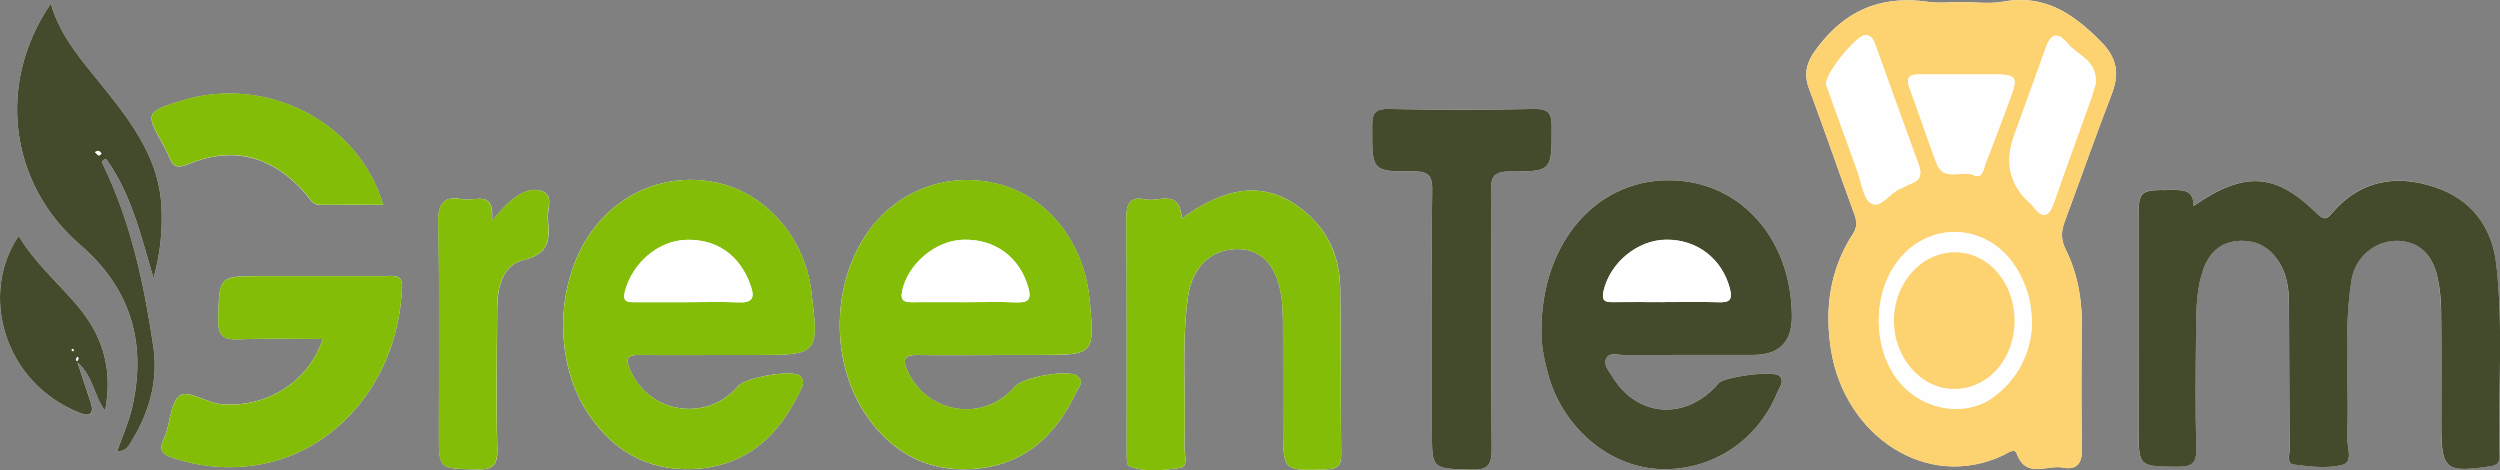 <svg xmlns="http://www.w3.org/2000/svg" id="Capa_2" viewBox="0 0 278.31 52.36"><rect x="0" y="0" width="278.31" height="52.36" fill="#808080" stroke="none"/><defs><style>      .cls-1 {        fill: #fdfefd;      }      .cls-2 {        fill: #434b2c;      }      .cls-3 {        fill: #fdd271;      }      .cls-4 {        fill: #83bd07;      }    </style></defs><g id="Capa_1-2" data-name="Capa_1"><g><path class="cls-1" d="M218.24.23c-1.16,0-2.35.14-3.49-.02-4.78-.69-8.69.55-11.88,4.39-1.41,1.7-2.3,3.09-1.47,5.3,1.72,4.59,3.3,9.23,4.99,13.83.31.84.42,1.48-.12,2.31-2.57,3.95-3.16,8.34-2.44,12.9,1.52,9.58,10.66,15.75,19.17,11.74.48-.23,1.26-.87,1.51-.19,1.05,2.86,3.38,1.22,5.11,1.56,1.57.32,2.2-.47,2.16-2.12-.09-4.41-.09-8.82-.01-13.23.05-3.13-.42-6.14-1.81-8.94-.54-1.08-.51-1.99-.12-3.06,1.77-4.75,3.43-9.53,5.26-14.26.88-2.29.56-4.02-1.23-5.83-3.05-3.08-6.26-5.28-10.9-4.43-1.53.28-3.15.04-4.73.04ZM244.18,22.94c.03-1.87-1.19-1.8-2.49-1.8-3.63.01-3.63-.02-3.63,3.73,0,7.58,0,15.16.01,22.74,0,4.37,0,4.29,4.3,4.34,1.6.02,2.16-.37,2.12-2.06-.12-4.41-.07-8.83-.02-13.24.02-2.24.04-4.52.8-6.67.63-1.77,1.82-2.99,3.8-3.16,2.01-.17,3.55.61,4.63,2.34.88,1.4,1.1,2.95,1.11,4.54.04,5.41.03,10.83.07,16.24,0,.62-.34,1.67.42,1.76,1.8.23,3.73.48,5.44.04,1.29-.33.51-2.05.55-3.12.25-5.82-.44-11.67.48-17.46.41-2.58,2.62-4.37,5.04-4.36,2.34.01,3.99,1.45,4.55,4.15.25,1.21.37,2.47.39,3.71.05,4.25.02,8.5.02,12.74,0,4.85.46,5.22,5.34,4.52.82-.12,1.18-.36,1.15-1.21-.2-7.07.43-14.16-.36-21.21-.48-4.29-2.83-7.35-6.88-8.69-4.24-1.4-8.25-.79-11.36,2.84-.58.68-.89.93-1.71.13-4.66-4.57-8.1-4.77-13.78-.85ZM171.6,37.29c0,.94.29,2.75.78,4.51,1.63,5.77,6.61,10.04,12.1,10.4,5.81.38,11.13-3,13.39-8.53.24-.58.82-1.18.23-1.81-.61-.65-6.15.06-6.79.81-3.59,4.2-9.08,3.84-11.85-.8-.37-.62-1.06-1.28-.61-2.03.38-.64,1.22-.32,1.85-.32,4.83-.02,9.66-.01,14.49-.01q4.33,0,4.29-4.36c-.08-8.4-5.44-14.64-12.92-15.06-8.53-.49-15.16,6.73-14.96,17.2ZM110.62,39.52c1.75,0,3.49,0,5.24,0,5.96,0,6.02-.07,5.44-6.13-.59-6.25-4.48-11.31-9.87-12.82-5.51-1.55-11.22.4-14.63,5.01-4.33,5.86-4.44,14.9-.22,20.87,3.05,4.32,7.28,6.3,12.5,5.69,5.17-.6,8.52-3.82,10.68-8.37.26-.55,1.05-1.3.13-1.94-1.05-.73-6.06.18-6.9,1.19-3.38,4.03-9.75,3.12-11.95-1.69-.57-1.24-.45-1.84,1.08-1.81,2.83.05,5.66.01,8.49.01ZM79.92,39.52c1.41,0,2.83,0,4.24,0,6.98,0,7.04-.08,6.14-7.22-.72-5.67-4.83-10.54-10.03-11.85-5.54-1.4-11.15.7-14.48,5.41-4.02,5.69-4.15,14.51-.27,20.26,3.01,4.47,7.25,6.58,12.58,6.02,5.18-.54,8.56-3.71,10.78-8.24.31-.63.88-1.36.2-2.03-.79-.78-6.07.13-6.9,1.1-3.48,4.1-9.99,3.08-12.06-1.84-.52-1.25-.26-1.64,1.05-1.62,2.91.04,5.82.01,8.74.01ZM131.56,24.32c-.21-3.37-2.59-1.79-4.07-2.12-1.65-.36-2.11.44-2.1,2.06.07,8.66.03,17.32.04,25.99,0,.56-.02,1.52.24,1.63,1.81.74,3.77.47,5.62.22,1.13-.15.53-1.56.56-2.38.21-5.57-.36-11.16.41-16.72.44-3.19,2.53-5.23,5.35-5.27,2.67-.05,4.37,1.59,4.98,4.93.19,1.06.22,2.15.23,3.23.03,3.91.02,7.83.02,11.74,0,4.83,0,4.78,4.76,4.63,1.28-.04,1.73-.37,1.71-1.7-.08-6.16,0-12.33-.11-18.49-.05-2.99-1.01-5.72-3.24-7.87-4.13-3.99-8.72-4.02-14.39.12ZM159.41,35.72v12.24c0,4.3,0,4.19,4.31,4.32,1.88.05,2.36-.45,2.34-2.33-.1-9.57-.01-19.14-.08-28.72-.01-1.6.39-2.15,2.07-2.14,4.75.01,4.7-.07,4.69-4.94,0-1.46-.28-2.05-1.9-2.02-5.41.1-10.82.11-16.23,0-1.68-.04-1.85.64-1.85,2.03,0,4.87-.05,4.96,4.66,4.92,1.74-.01,2.04.62,2.02,2.16-.08,4.83-.03,9.66-.03,14.48ZM35.93,37.74c-1.58,4.8-6.3,7.7-11.32,7.25-1.66-.15-3.7-1.65-4.61-.94-1.12.88-1.01,3.2-1.74,4.75-.62,1.32-.2,1.78.95,2.16,3.48,1.15,7,1.37,10.58.56,8.21-1.86,14.56-9.62,14.97-19.54.06-1.51-.98-1.25-1.86-1.25-4.58-.01-9.15,0-13.73,0-4.87,0-4.75,0-4.88,4.78-.05,2,.66,2.34,2.42,2.26,3.05-.13,6.11-.04,9.22-.04ZM5.65.41C-.4,9.24,1.02,20.44,8.93,27.26c5.69,4.91,7.43,11.02,5.76,18.2-.38,1.61-1.08,3.15-1.64,4.76,1.08.03,1.37-.74,1.74-1.36,1.91-3.17,2.82-6.66,2.28-10.28-1.04-6.99-2.52-13.9-5.64-20.33-.11-.23-.08-.45.39-.55,2.75,3.8,3.83,8.37,5.27,13.26.79-2.85.98-5.23.9-7.67-.17-5.35-3.11-9.35-6.25-13.29C9.41,7.07,6.81,4.33,5.65.41ZM54.77,24.55c.33-3.48-1.89-2.11-3.19-2.36-2.08-.4-2.84.29-2.79,2.61.17,7.82.07,15.64.07,23.46,0,3.99,0,3.89,4.12,4,1.81.05,2.44-.35,2.39-2.3-.14-5.24-.04-10.48-.01-15.72.01-2.3.63-4.75,2.93-5.29,2.84-.67,2.96-2.31,2.71-4.45-.13-1.09.68-2.66-.54-3.17-1.47-.62-2.88.36-4.02,1.41-.42.39-.78.85-1.65,1.81ZM42.65,22.8c-2.76-9.32-13.09-14.51-22.53-11.56-3.88,1.21-3.94,1.37-2.01,4.79.24.43.49.87.67,1.34.42,1.08.81,1.47,2.17.91,5.04-2.07,9.39-.89,13.03,3.24.47.54.75,1.31,1.69,1.3,2.3-.03,4.59,0,6.97,0ZM11.7,45.72c.92-4.74-.34-8.51-3.22-11.85-2.16-2.5-4.67-4.7-6.4-7.6-4.35,6.34-1.78,16.29,6.84,19.72,1.13.45,1.6.03,1.19-1.17-.44-1.31-.87-2.63-1.48-4.48,1.83,1.66,1.79,3.68,3.08,5.39Z"></path><path class="cls-3" d="M218.24.23c1.58,0,3.21.24,4.73-.04,4.64-.85,7.84,1.35,10.9,4.43,1.79,1.81,2.12,3.53,1.23,5.83-1.82,4.73-3.49,9.51-5.26,14.26-.4,1.07-.42,1.97.12,3.06,1.39,2.8,1.86,5.81,1.81,8.94-.07,4.41-.08,8.82.01,13.23.03,1.65-.6,2.43-2.16,2.12-1.73-.35-4.06,1.3-5.11-1.56-.25-.68-1.03-.03-1.51.19-8.51,4.01-17.65-2.16-19.17-11.74-.72-4.56-.13-8.95,2.44-12.9.54-.83.43-1.48.12-2.31-1.69-4.6-3.28-9.24-4.99-13.83-.83-2.21.06-3.6,1.47-5.3,3.19-3.84,7.1-5.08,11.88-4.39,1.14.16,2.33.02,3.49.02ZM233.31,9.29c.17-2.62-2.06-3.12-3.15-4.47-1.06-1.31-1.85-1.09-2.41.48-1.16,3.28-2.37,6.55-3.54,9.82q-1.62,4.51,1.83,7.55c.06.05.13.11.18.17,1.47,1.97,2.03.94,2.59-.7,1.23-3.61,2.57-7.18,3.85-10.78.28-.78.49-1.57.65-2.07ZM203.28,9.4c1.08,3.01,2.28,6.36,3.5,9.7.45,1.24.63,3.03,1.52,3.55,1.08.62,2.07-1.19,3.26-1.64.39-.15.73-.4,1.12-.53,1.11-.38,1.3-1.07.91-2.13-1.62-4.44-3.21-8.89-4.81-13.33-.2-.55-.45-1.13-1.16-1.11-.93.03-4.38,4.12-4.35,5.5ZM226.19,36.43c.06-2.66-.54-4.49-1.47-6.16-3.1-5.59-10.23-5.96-13.77-.76-2.42,3.55-2.39,8.97.07,12.47,2.57,3.66,7.66,4.67,10.98,2.17,2.79-2.1,4-5,4.19-7.71ZM218.4,8.28c-1.58,0-3.15.02-4.73,0-1.12-.02-1.52.36-1.1,1.5,1.03,2.8,1.97,5.63,3.02,8.42.79,2.08,2.81.7,4.17,1.31,1,.45,1.07-.78,1.31-1.39.89-2.23,1.71-4.49,2.56-6.74,1.12-2.98,1.04-3.09-2.24-3.1-1,0-1.99,0-2.99,0Z"></path><path class="cls-2" d="M244.18,22.94c5.69-3.93,9.13-3.72,13.78.85.82.8,1.12.56,1.71-.13,3.1-3.62,7.12-4.24,11.36-2.84,4.04,1.33,6.4,4.39,6.88,8.69.79,7.06.16,14.14.36,21.21.02.85-.33,1.09-1.15,1.21-4.88.7-5.33.33-5.34-4.52,0-4.25.03-8.5-.02-12.74-.01-1.24-.13-2.5-.39-3.71-.56-2.7-2.2-4.14-4.55-4.15-2.42-.01-4.63,1.79-5.04,4.36-.92,5.79-.23,11.64-.48,17.46-.05,1.07.74,2.79-.55,3.12-1.7.44-3.64.19-5.44-.04-.76-.1-.41-1.15-.42-1.76-.04-5.41-.04-10.83-.07-16.24-.01-1.59-.23-3.14-1.11-4.54-1.09-1.72-2.63-2.51-4.63-2.34-1.97.17-3.17,1.38-3.8,3.16-.76,2.15-.78,4.42-.8,6.67-.05,4.41-.1,8.83.02,13.24.05,1.69-.52,2.08-2.12,2.06-4.3-.05-4.3.03-4.3-4.34,0-7.58,0-15.16-.01-22.74,0-3.75,0-3.72,3.63-3.73,1.3,0,2.52-.07,2.49,1.8Z"></path><path class="cls-2" d="M171.6,37.29c-.2-10.47,6.43-17.69,14.96-17.2,7.49.43,12.84,6.67,12.92,15.06q.04,4.36-4.29,4.36c-4.83,0-9.66,0-14.49.01-.63,0-1.47-.32-1.85.32-.44.75.24,1.41.61,2.03,2.77,4.64,8.27,5,11.85.8.64-.75,6.18-1.46,6.79-.81.59.63,0,1.23-.23,1.81-2.26,5.53-7.57,8.91-13.39,8.53-5.49-.36-10.47-4.63-12.1-10.4-.5-1.77-.79-3.57-.78-4.51ZM185.33,33.63c1.99,0,3.98-.04,5.96.02,1.18.04,1.63-.2,1.28-1.53-.86-3.28-3.62-5.46-7.09-5.43-3.23.03-6.26,2.59-6.97,5.71-.26,1.14.21,1.25,1.1,1.24,1.9-.03,3.81,0,5.71,0Z"></path><path class="cls-4" d="M110.62,39.52c-2.83,0-5.66.04-8.49-.01-1.54-.03-1.65.57-1.08,1.81,2.2,4.81,8.57,5.72,11.95,1.69.84-1,5.85-1.91,6.9-1.19.92.64.13,1.38-.13,1.94-2.16,4.55-5.51,7.77-10.68,8.37-5.22.61-9.45-1.37-12.5-5.69-4.22-5.97-4.11-15.01.22-20.87,3.41-4.6,9.11-6.56,14.63-5.01,5.39,1.52,9.28,6.57,9.87,12.82.57,6.06.51,6.13-5.44,6.13-1.75,0-3.49,0-5.24,0ZM107.6,33.64c1.83,0,3.66-.06,5.49.02,1.32.05,1.78-.25,1.37-1.69-.96-3.33-3.68-5.39-7.25-5.28-3.11.1-6.16,2.72-6.78,5.7-.24,1.15.29,1.26,1.17,1.25,2-.02,4,0,5.99,0Z"></path><path class="cls-4" d="M79.92,39.52c-2.91,0-5.82.03-8.74-.01-1.32-.02-1.58.37-1.05,1.62,2.07,4.93,8.59,5.94,12.06,1.84.83-.97,6.11-1.88,6.9-1.1.68.67.11,1.4-.2,2.03-2.23,4.53-5.61,7.7-10.78,8.24-5.33.56-9.57-1.56-12.58-6.02-3.88-5.75-3.75-14.58.27-20.26,3.33-4.71,8.94-6.81,14.48-5.41,5.19,1.31,9.31,6.18,10.03,11.85.9,7.15.84,7.22-6.14,7.22-1.41,0-2.83,0-4.24,0ZM76.42,33.64c1.92,0,3.83-.06,5.75.02,1.52.06,1.92-.39,1.39-1.89-1.17-3.32-3.72-5.18-7.17-5.07-3.11.09-5.96,2.56-6.81,5.69-.32,1.2.23,1.26,1.09,1.25,1.92-.01,3.83,0,5.75,0Z"></path><path class="cls-4" d="M131.56,24.32c5.67-4.14,10.26-4.11,14.39-.12,2.23,2.15,3.18,4.88,3.24,7.87.11,6.16.03,12.33.11,18.49.02,1.33-.43,1.66-1.71,1.7-4.76.15-4.75.2-4.76-4.63,0-3.91,0-7.83-.02-11.74,0-1.08-.04-2.17-.23-3.23-.61-3.34-2.31-4.98-4.98-4.93-2.82.05-4.91,2.09-5.35,5.27-.77,5.56-.2,11.15-.41,16.72-.03.82.57,2.22-.56,2.38-1.84.25-3.8.52-5.62-.22-.26-.11-.24-1.06-.24-1.63-.01-8.66.03-17.32-.04-25.99-.01-1.62.45-2.42,2.1-2.06,1.48.33,3.86-1.25,4.07,2.12Z"></path><path class="cls-2" d="M159.41,35.72c0-4.83-.05-9.66.03-14.48.03-1.53-.28-2.17-2.02-2.16-4.71.04-4.67-.05-4.66-4.92,0-1.4.16-2.07,1.85-2.03,5.41.12,10.82.11,16.23,0,1.62-.03,1.9.56,1.9,2.02,0,4.87.07,4.95-4.69,4.94-1.68,0-2.08.54-2.07,2.14.07,9.57-.02,19.15.08,28.72.02,1.88-.47,2.39-2.34,2.33-4.31-.13-4.31-.02-4.31-4.32s0-8.16,0-12.24Z"></path><path class="cls-4" d="M35.93,37.74c-3.11,0-6.17-.1-9.22.04-1.76.08-2.47-.26-2.42-2.26.12-4.78,0-4.78,4.88-4.78,4.58,0,9.15,0,13.73,0,.87,0,1.92-.26,1.86,1.25-.41,9.91-6.76,17.67-14.97,19.54-3.57.81-7.1.6-10.58-.56-1.15-.38-1.57-.84-.95-2.16.73-1.55.62-3.87,1.74-4.75.9-.71,2.95.79,4.61.94,5.02.45,9.74-2.45,11.32-7.25Z"></path><path class="cls-2" d="M5.65.41c1.16,3.92,3.77,6.67,6.09,9.59,3.14,3.94,6.08,7.94,6.25,13.29.08,2.43-.11,4.81-.9,7.67-1.44-4.89-2.52-9.45-5.27-13.26-.47.1-.5.32-.39.55,3.13,6.43,4.6,13.34,5.64,20.33.54,3.62-.37,7.11-2.28,10.28-.37.62-.66,1.4-1.74,1.36.56-1.61,1.26-3.15,1.64-4.76,1.67-7.18-.07-13.29-5.76-18.2C1.02,20.44-.4,9.24,5.65.41ZM11.31,17.09c-.11-.1-.21-.26-.33-.29-.12-.03-.27.08-.4.13.14.13.26.29.43.39.04.02.2-.15.31-.23Z"></path><path class="cls-4" d="M54.77,24.55c.86-.96,1.22-1.42,1.65-1.81,1.14-1.05,2.55-2.03,4.02-1.41,1.22.51.41,2.08.54,3.17.25,2.14.13,3.78-2.71,4.45-2.3.54-2.92,2.99-2.93,5.29-.03,5.24-.13,10.48.01,15.72.05,1.95-.58,2.35-2.39,2.3-4.11-.11-4.12-.01-4.12-4,0-7.82.1-15.64-.07-23.46-.05-2.32.72-3.01,2.79-2.61,1.3.25,3.52-1.12,3.19,2.36Z"></path><path class="cls-4" d="M42.65,22.8c-2.37,0-4.67-.02-6.97,0-.94.01-1.22-.76-1.69-1.3-3.64-4.13-7.99-5.31-13.03-3.24-1.36.56-1.76.17-2.17-.91-.18-.46-.43-.9-.67-1.34-1.93-3.42-1.87-3.57,2.01-4.79,9.43-2.95,19.76,2.24,22.53,11.56Z"></path><path class="cls-2" d="M11.7,45.72c-1.29-1.71-1.25-3.73-3.08-5.39.61,1.85,1.04,3.17,1.48,4.48.4,1.21-.07,1.62-1.19,1.17C.3,42.57-2.27,32.61,2.08,26.27c1.73,2.9,4.24,5.1,6.4,7.6,2.88,3.33,4.14,7.11,3.22,11.85ZM8.76,39.89c-.06-.07-.11-.12-.16-.17-.05.11-.12.21-.15.33,0,.04.09.11.14.16.06-.11.11-.21.17-.31ZM8.22,38.98c-.04-.05-.08-.11-.12-.16-.05.05-.1.09-.15.14.06.05.13.11.19.16.03-.05.05-.1.08-.14Z"></path><path class="cls-1" d="M233.31,9.29c-.15.49-.37,1.29-.65,2.07-1.28,3.59-2.61,7.17-3.85,10.78-.56,1.65-1.12,2.68-2.59.7-.05-.07-.12-.12-.18-.17q-3.45-3.04-1.83-7.55c1.18-3.28,2.38-6.54,3.54-9.82.56-1.57,1.35-1.79,2.41-.48,1.09,1.35,3.32,1.85,3.15,4.47Z"></path><path class="cls-1" d="M203.28,9.4c-.03-1.37,3.42-5.47,4.35-5.5.71-.02.96.55,1.16,1.11,1.6,4.44,3.18,8.9,4.81,13.33.39,1.06.2,1.75-.91,2.13-.39.13-.74.39-1.12.53-1.19.45-2.18,2.26-3.26,1.64-.89-.52-1.07-2.31-1.52-3.55-1.22-3.34-2.42-6.7-3.5-9.7Z"></path><path class="cls-1" d="M226.19,36.43c-.18,2.72-1.4,5.62-4.19,7.71-3.33,2.5-8.41,1.49-10.98-2.17-2.46-3.5-2.49-8.92-.07-12.47,3.54-5.2,10.68-4.83,13.77.76.93,1.67,1.53,3.51,1.47,6.16ZM224.27,35.8c.04-4.26-2.82-7.64-6.52-7.71-3.79-.07-6.93,3.4-6.91,7.64.02,4.14,3.05,7.57,6.71,7.57,3.74,0,6.68-3.27,6.72-7.5Z"></path><path class="cls-1" d="M218.4,8.28c1,0,1.99,0,2.99,0,3.28,0,3.36.12,2.24,3.1-.85,2.25-1.67,4.51-2.56,6.74-.25.61-.31,1.85-1.31,1.39-1.36-.61-3.38.77-4.17-1.31-1.05-2.79-1.99-5.62-3.02-8.42-.42-1.14-.02-1.52,1.1-1.5,1.58.03,3.15,0,4.73,0Z"></path><path class="cls-1" d="M185.33,33.63c-1.9,0-3.81-.02-5.71,0-.9.01-1.36-.09-1.1-1.24.71-3.13,3.74-5.68,6.97-5.71,3.47-.04,6.23,2.15,7.09,5.43.35,1.33-.1,1.57-1.28,1.53-1.99-.06-3.97-.02-5.96-.02Z"></path><path class="cls-1" d="M107.6,33.64c-2,0-4-.02-5.99,0-.88,0-1.41-.1-1.17-1.25.62-2.98,3.67-5.61,6.78-5.7,3.57-.11,6.29,1.95,7.25,5.28.41,1.44-.04,1.74-1.37,1.69-1.83-.08-3.66-.02-5.49-.02Z"></path><path class="cls-1" d="M76.42,33.64c-1.92,0-3.83,0-5.75,0-.86,0-1.42-.05-1.09-1.25.85-3.13,3.7-5.6,6.81-5.69,3.46-.1,6,1.76,7.17,5.07.53,1.5.12,1.95-1.39,1.89-1.91-.08-3.83-.02-5.75-.02Z"></path><path class="cls-1" d="M11.31,17.09c-.11.09-.27.26-.31.23-.16-.09-.29-.25-.43-.39.14-.05.28-.16.4-.13.12.03.22.18.33.29Z"></path><path class="cls-1" d="M8.76,39.89c-.05.1-.11.21-.17.31-.05-.05-.15-.12-.14-.16.02-.11.09-.22.15-.33.05.05.1.11.16.17Z"></path><path class="cls-1" d="M8.22,38.98s-.05.1-.08.14c-.06-.05-.13-.11-.19-.16.05-.05.1-.09.15-.14.04.05.08.11.12.16Z"></path><path class="cls-3" d="M224.27,35.8c-.04,4.22-2.98,7.5-6.72,7.5-3.66,0-6.69-3.43-6.71-7.57-.02-4.24,3.12-7.71,6.91-7.64,3.69.07,6.55,3.46,6.52,7.71Z"></path></g></g></svg>
